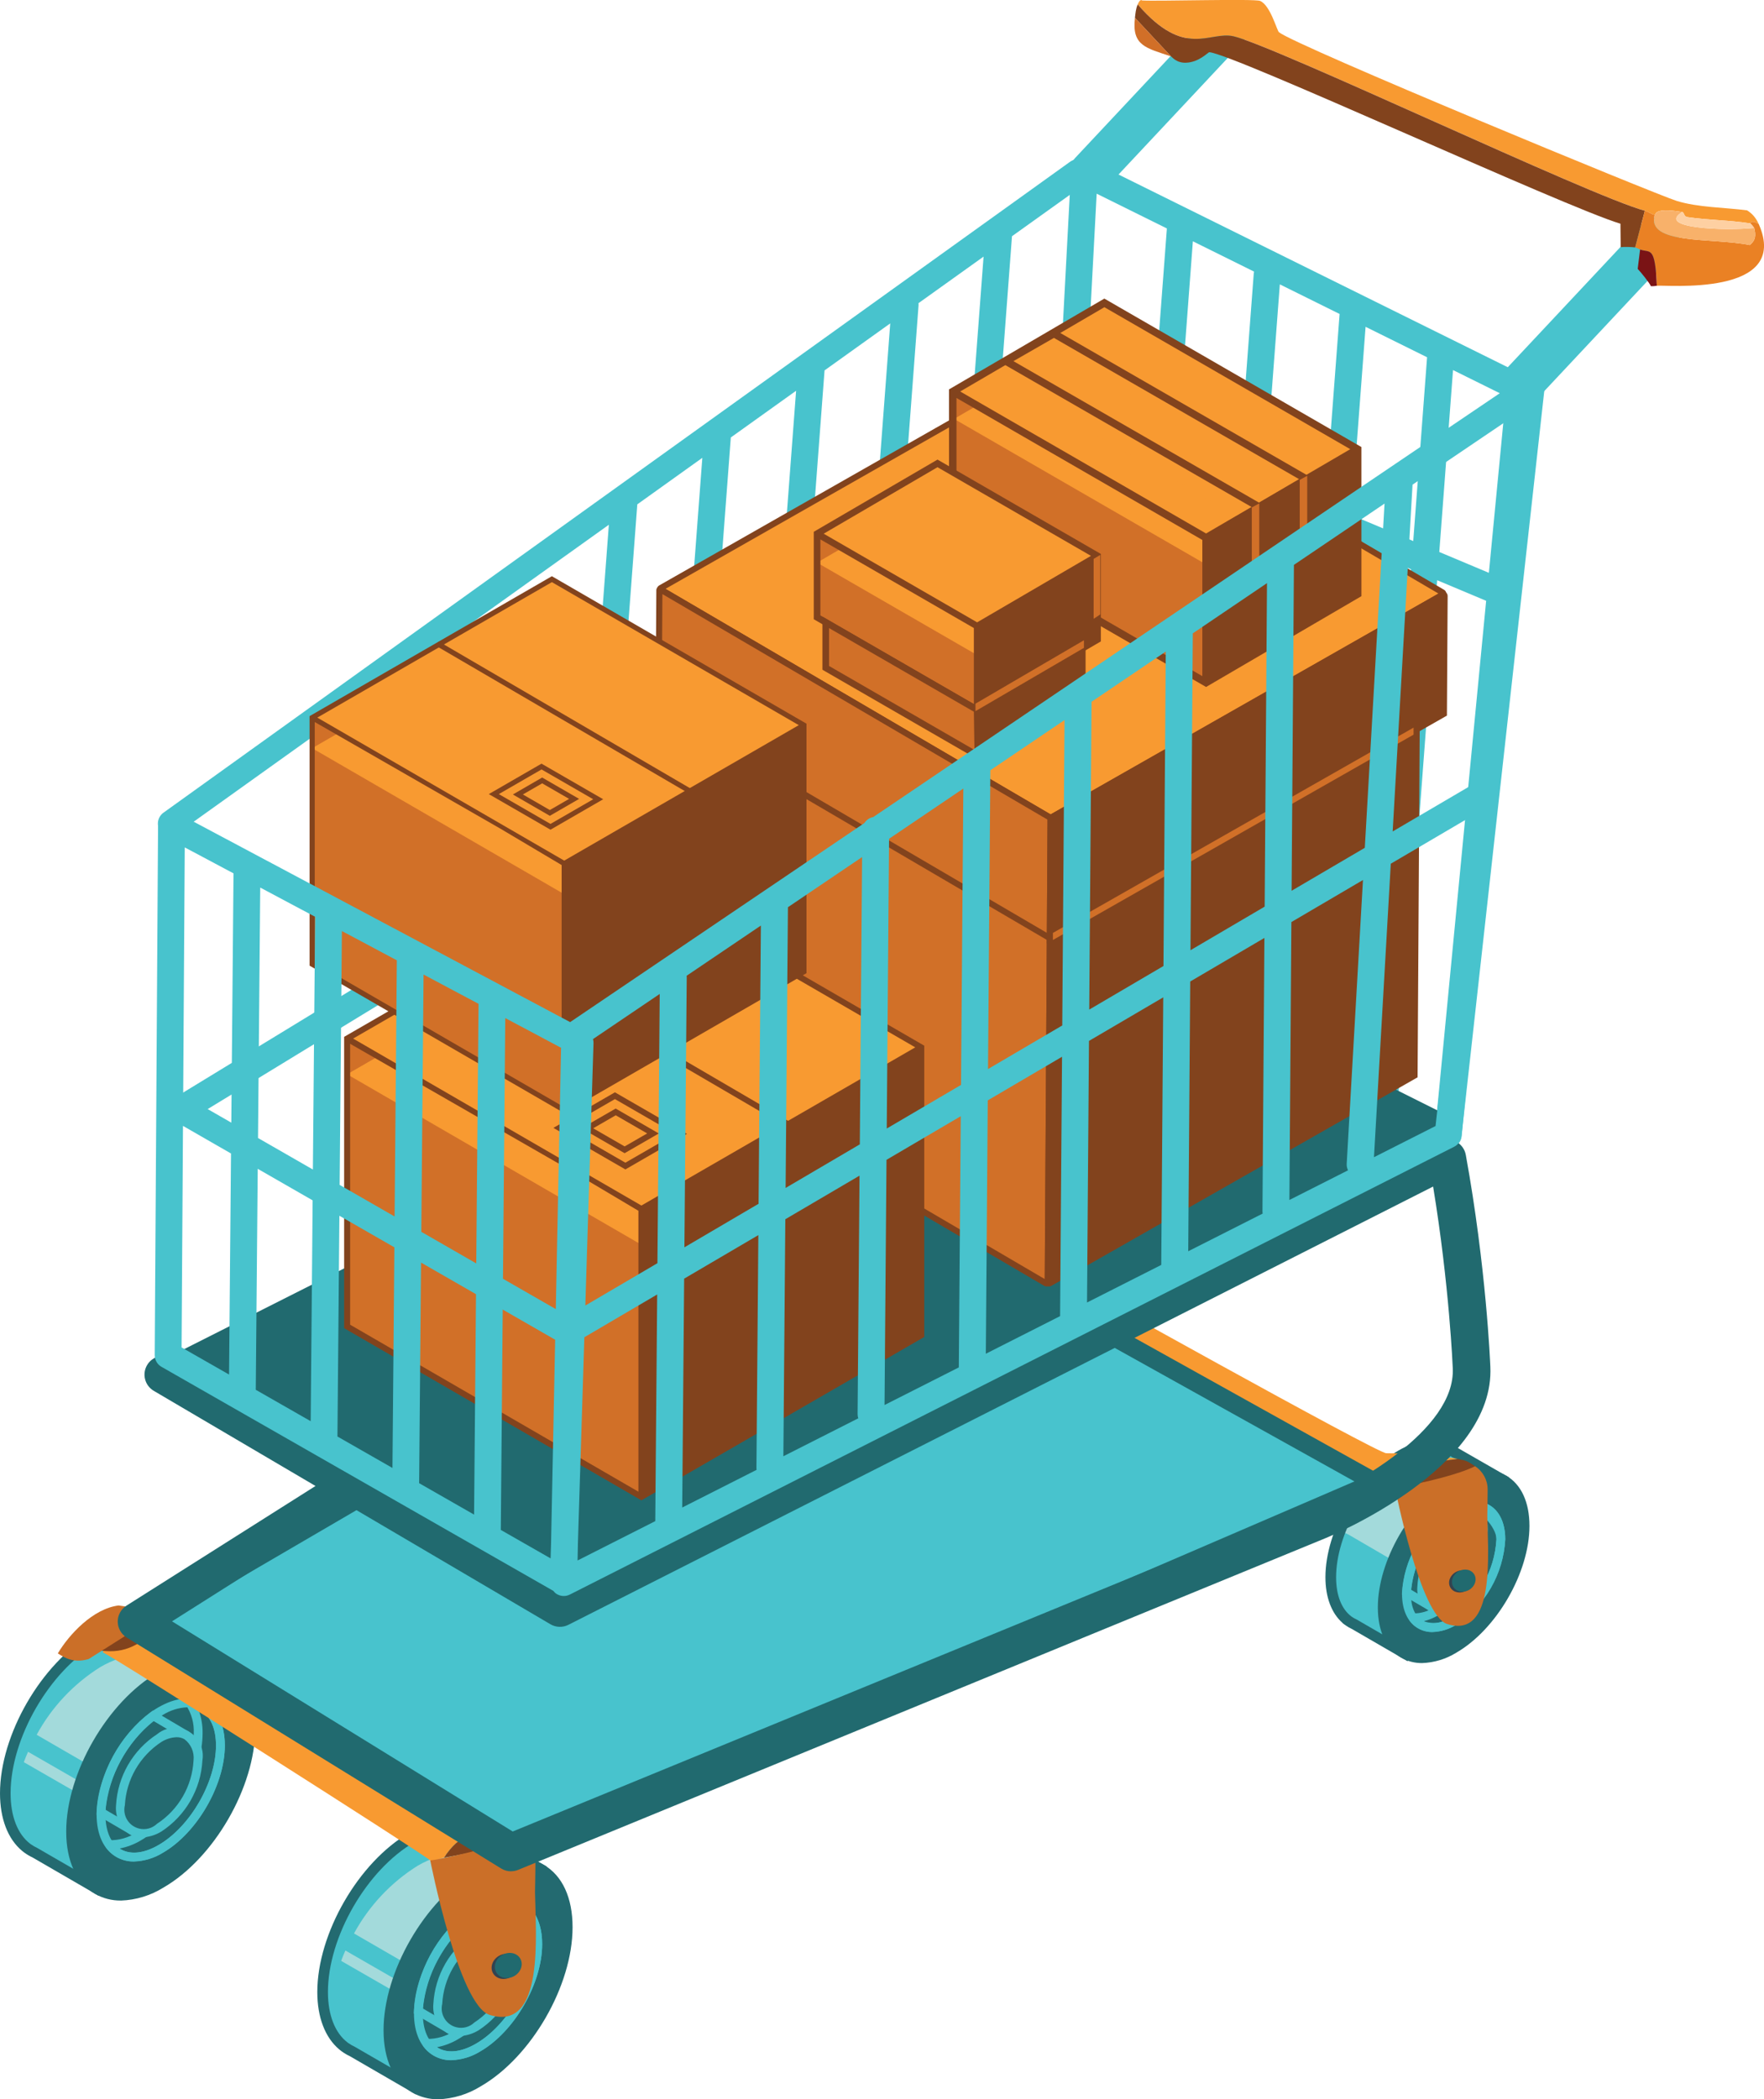 <svg xmlns="http://www.w3.org/2000/svg" id="Layer_1" data-name="Layer 1" viewBox="0 0 479.32 570.27"><defs><style>      .cls-1 {        fill: #334350;      }      .cls-1, .cls-2, .cls-3, .cls-4, .cls-5, .cls-6, .cls-7, .cls-8, .cls-9, .cls-10, .cls-11, .cls-12, .cls-13, .cls-14 {        stroke-width: 0px;      }      .cls-2 {        fill: #d16f28;      }      .cls-15 {        stroke: #216a6f;        stroke-linecap: round;        stroke-linejoin: round;        stroke-width: 5px;      }      .cls-15, .cls-14 {        fill: #48c3cd;      }      .cls-3 {        fill: #d17028;      }      .cls-4 {        fill: #a3dadb;      }      .cls-5 {        fill: #ea8124;      }      .cls-6 {        fill: #7a1315;      }      .cls-7 {        fill: #216a6f;      }      .cls-8 {        fill: #82431d;      }      .cls-9 {        fill: #236a70;      }      .cls-10 {        fill: #fed0a2;      }      .cls-11 {        fill: #f8b16a;      }      .cls-12 {        fill: #cb6f28;      }      .cls-13 {        fill: #f89a31;      }    </style></defs><g><g id="Group_559" data-name="Group 559"><g id="Group_552" data-name="Group 552"><path id="Path_1641" data-name="Path 1641" class="cls-14" d="M129.49,497.74h-.02c-4.42-2.81-10.65-2.58-17.57,1.41-13.39,7.73-24.24,26.52-24.24,41.98,0,7.01,2.24,12.1,5.92,14.88v.02l.22.13c.62.45,1.28.83,1.97,1.15l17.9,10.37,14.4-16.51,19.01-31.1v-12.2l-17.59-10.13Z"></path><path id="Path_1642" data-name="Path 1642" class="cls-4" d="M108.85,538.49l-15-8.63c-.43.93-.78,1.88-1.15,2.82l13.75,7.91,22.19,18.1-1.38,2.26-2.26,2.6.12.11-.82,1.35,5.37-6.15,1.38-2.26-22.2-18.1Z"></path><path id="Path_1643" data-name="Path 1643" class="cls-4" d="M136.11,548.31l12.57-20.56v-12.21l-17.6-10.12h-.02c-4.42-2.81-10.65-2.58-17.57,1.41-7.25,4.54-13.21,10.88-17.3,18.4l39.92,23.08Z"></path><path id="Path_1644" data-name="Path 1644" class="cls-9" d="M112.97,568.94l-17.92-10.38c-.73-.34-1.43-.75-2.08-1.22l-.24-.17-.04-.03-.48-.38c-3.87-3.23-5.99-8.75-5.99-15.62,0-15.89,11.2-35.28,24.95-43.23,7.01-4.05,13.6-4.61,18.67-1.61l.36.19,18.32,10.53v13.44l-19.21,31.45-16.34,17.03ZM94.59,554.96l.06.04c.55.39,1.13.72,1.73,1l16.99,9.83,13.63-15.61,18.65-30.56v-10.96l-15.92-9.15-.05.05-.98-.62c-4.17-2.66-9.88-2.15-16.07,1.43-12.97,7.49-23.52,25.76-23.52,40.73,0,6.25,1.91,11.13,5.36,13.73l.12.1Z"></path></g><g id="Group_558" data-name="Group 558"><g id="Group_553" data-name="Group 553"><path id="Path_1645" data-name="Path 1645" class="cls-9" d="M154.14,523.52c0,15.46-10.85,34.25-24.24,41.98-13.39,7.73-24.24,1.47-24.24-13.99s10.85-34.25,24.24-41.98c13.39-7.73,24.24-1.46,24.24,13.99Z"></path><path id="Path_1646" data-name="Path 1646" class="cls-9" d="M119.07,570.27c-2.46.03-4.89-.6-7.03-1.82-5.04-2.91-7.82-8.93-7.82-16.94,0-15.89,11.2-35.28,24.95-43.23,6.95-4,13.54-4.61,18.59-1.69,5.05,2.92,7.82,8.93,7.82,16.94,0,15.89-11.19,35.28-24.96,43.23-3.48,2.16-7.46,3.37-11.55,3.52ZM140.71,507.66c-3.58.15-7.06,1.22-10.1,3.12-12.96,7.49-23.52,25.76-23.52,40.73,0,6.94,2.27,12.07,6.38,14.44,4.11,2.38,9.69,1.76,15.69-1.7,12.97-7.49,23.52-25.76,23.52-40.73,0-6.94-2.27-12.07-6.38-14.44-1.71-.97-3.64-1.46-5.6-1.43h0Z"></path></g><g id="Group_554" data-name="Group 554"><path id="Path_1647" data-name="Path 1647" class="cls-14" d="M122.65,559.67c-1.69.02-3.35-.41-4.82-1.25-3.45-1.99-5.35-6.09-5.35-11.54,0-10.7,7.54-23.78,16.82-29.13,4.73-2.72,9.22-3.13,12.67-1.15,3.45,1.98,5.35,6.09,5.35,11.54,0,10.7-7.55,23.78-16.83,29.14-2.36,1.47-5.07,2.29-7.85,2.39ZM137.14,517.77c-2.36.1-4.64.81-6.64,2.06-8.61,4.97-15.62,17.11-15.62,27.05,0,4.55,1.47,7.92,4.15,9.46,2.68,1.55,6.32,1.13,10.27-1.15,8.61-4.97,15.62-17.11,15.62-27.05,0-4.56-1.47-7.92-4.15-9.46-1.11-.62-2.36-.93-3.63-.91Z"></path></g><g id="Group_555" data-name="Group 555"><path id="Path_1648" data-name="Path 1648" class="cls-14" d="M122.65,559.64c-3.04.07-5.91-1.37-7.68-3.85l-.1-1.99,1.15.08c2.55.03,5.06-.68,7.23-2.03,8.61-4.97,15.62-17.1,15.62-27.05.12-2.65-.59-5.28-2.04-7.5h0l1.06-1.91c5.82.4,9.43,5.28,9.43,12.74,0,10.71-7.55,23.79-16.83,29.14-2.36,1.46-5.06,2.27-7.84,2.36ZM118.73,556.12c2.66,1.77,6.44,1.47,10.57-.92,8.62-4.97,15.62-17.11,15.62-27.05,0-4.97-1.74-8.44-4.78-9.77.79,2.05,1.17,4.24,1.14,6.44,0,10.72-7.55,23.79-16.82,29.14-1.77,1.05-3.71,1.79-5.73,2.17h0Z"></path></g><g id="Group_556" data-name="Group 556"><path id="Path_1649" data-name="Path 1649" class="cls-14" d="M122.44,552.81l-9.98-5.84.02-.71c.76-10.75,6.12-20.64,14.69-27.16l.64-.46,9.59,5.66c.43.25.74.66.85,1.15.12.48.05.99-.21,1.41l-15.6,25.95ZM114.91,545.61l6.7,3.92,14.09-23.45-7.75-4.58c-7.38,5.99-12.07,14.66-13.04,24.11h0Z"></path></g><g id="Group_557" data-name="Group 557"><path id="Path_1650" data-name="Path 1650" class="cls-9" d="M140.02,532.22c-.4,7.41-4.31,14.19-10.53,18.25-5.82,3.36-10.53.64-10.53-6.08.4-7.41,4.32-14.19,10.53-18.25,5.82-3.36,10.53-.64,10.53,6.08Z"></path><path id="Path_1651" data-name="Path 1651" class="cls-14" d="M124.78,553.11c-1.17.01-2.32-.29-3.34-.86-2.57-1.75-3.98-4.77-3.69-7.86.43-7.84,4.56-15,11.13-19.29,3.23-2.68,8.02-2.24,10.7.99,1.42,1.71,2.02,3.95,1.64,6.13-.43,7.84-4.57,15-11.14,19.29-1.6.99-3.43,1.54-5.31,1.6ZM134.19,525.9c-1.45.06-2.87.51-4.1,1.28-5.86,3.83-9.55,10.22-9.93,17.2-.68,2.82,1.06,5.66,3.89,6.34,1.73.42,3.55-.07,4.84-1.3,5.86-3.83,9.55-10.22,9.93-17.2.26-2.23-.68-4.43-2.48-5.78-.65-.37-1.39-.56-2.14-.54h0Z"></path></g></g></g><g id="Group_578" data-name="Group 578"><g id="Group_571" data-name="Group 571"><path id="Path_1671" data-name="Path 1671" class="cls-14" d="M394.66,394.15h-.01c-3.49-2.22-8.42-2.04-13.89,1.12-10.58,6.11-19.16,20.97-19.16,33.19,0,5.54,1.77,9.57,4.69,11.76v.02l.17.1c.49.35,1.01.65,1.55.9l14.15,8.2,11.39-13.05,15.03-24.59v-9.65l-13.92-8Z"></path><path id="Path_1672" data-name="Path 1672" class="cls-4" d="M366.99,417.21h.01s29.66,17.28,29.66,17.28l10.19-16.68v-9.65l-13.91-8h-.01c-3.49-2.22-8.42-2.04-13.89,1.12-5.88,3.7-10.68,8.89-13.92,15.04.65.22,1.28.52,1.87.89Z"></path><path id="Path_1673" data-name="Path 1673" class="cls-9" d="M382.47,451.28l-15.18-8.79c-.59-.27-1.15-.6-1.68-.98l-.19-.14h-.02s-.59-.44-.59-.44v-.05c-3.01-2.63-4.66-7.01-4.66-12.42,0-12.66,8.92-28.11,19.88-34.44,5.24-3.02,10.4-3.6,14.36-1.65h0s.37.2.37.2c.04.02.08.04.12.07l.48.27,14.64,8.4v10.89l-15.23,24.93-12.31,14.14ZM367.39,439.25c.39.26.79.49,1.22.68l13.25,7.67,10.61-12.15,14.67-24.04v-8.4l-12.23-7.04-.06.05-.98-.63c-3.19-2.05-7.59-1.64-12.38,1.15-10.17,5.87-18.44,20.2-18.44,31.94,0,4.84,1.47,8.61,4.12,10.61l.23.16Z"></path></g><g id="Group_577" data-name="Group 577"><g id="Group_572" data-name="Group 572"><path id="Path_1674" data-name="Path 1674" class="cls-9" d="M414.15,414.53c0,12.22-8.58,27.08-19.16,33.19s-19.16,1.15-19.16-11.06,8.58-27.08,19.16-33.19c10.58-6.11,19.16-1.16,19.16,11.06Z"></path><path id="Path_1675" data-name="Path 1675" class="cls-9" d="M386.43,451.78c-2,.02-3.97-.48-5.71-1.47-4.08-2.36-6.33-7.21-6.33-13.66,0-12.66,8.92-28.11,19.88-34.44,5.59-3.22,10.91-3.7,14.99-1.35,4.09,2.36,6.33,7.21,6.33,13.66,0,12.66-8.92,28.11-19.88,34.44-2.8,1.73-6,2.7-9.29,2.82ZM403.54,402.29c-2.78.11-5.48.95-7.83,2.43-10.17,5.87-18.44,20.2-18.44,31.94,0,5.37,1.74,9.34,4.89,11.16,3.16,1.82,7.45,1.34,12.1-1.34,10.17-5.87,18.45-20.2,18.45-31.94,0-5.37-1.74-9.34-4.89-11.15-1.3-.74-2.78-1.12-4.27-1.09Z"></path></g><g id="Group_573" data-name="Group 573"><path id="Path_1676" data-name="Path 1676" class="cls-14" d="M389.26,443.36c-1.38.02-2.74-.34-3.94-1.02-2.81-1.62-4.36-4.94-4.36-9.34.52-9.45,5.5-18.08,13.42-23.25,3.82-2.19,7.45-2.51,10.27-.9s4.36,4.94,4.36,9.34c-.52,9.45-5.5,18.08-13.42,23.25-1.91,1.18-4.09,1.84-6.33,1.92ZM400.72,410.23c-1.82.08-3.58.63-5.12,1.6-7.21,4.71-11.75,12.57-12.23,21.17,0,3.51,1.12,6.09,3.16,7.26,2.03,1.17,4.83.86,7.86-.9,7.21-4.71,11.75-12.57,12.23-21.17,0-3.51-4.95-7.97-5.91-7.96h.02Z"></path></g><g id="Group_574" data-name="Group 574"><path id="Path_1677" data-name="Path 1677" class="cls-14" d="M389.24,443.34c-2.48.05-4.83-1.12-6.26-3.15l-.51-2.02,1.56.11c1.97.03,3.91-.52,5.57-1.57,7.21-4.71,11.75-12.57,12.23-21.17.1-2.04-.45-4.07-1.57-5.78l-1.04-1.43,2.1-.48c4.75.32,7.7,4.28,7.7,10.31-.52,9.45-5.5,18.08-13.42,23.25-1.91,1.18-4.1,1.84-6.34,1.91ZM386.86,440.41c2.53.91,5.34.51,7.52-1.07,7.21-4.71,11.75-12.57,12.23-21.17,0-3.49-1.11-6.01-3.06-7.19.48,1.47.71,3.01.69,4.56-.52,9.45-5.5,18.08-13.43,23.25-1.23.73-2.56,1.27-3.94,1.62h0Z"></path></g><g id="Group_575" data-name="Group 575"><path id="Path_1678" data-name="Path 1678" class="cls-14" d="M389.18,438.03l-8.24-4.82.02-.71c.61-8.57,4.88-16.47,11.72-21.67l.64-.45,7.72,4.56c.4.23.68.61.79,1.06.12.44.05.92-.19,1.31l-12.46,20.73ZM383.4,431.85l4.95,2.9,10.89-18.11-5.76-3.4c-5.66,4.65-9.27,11.33-10.07,18.61h0Z"></path></g><g id="Group_576" data-name="Group 576"><path id="Path_1679" data-name="Path 1679" class="cls-9" d="M403,421.41c-.32,5.86-3.41,11.22-8.33,14.42-4.6,2.66-8.33.5-8.33-4.81.32-5.86,3.41-11.22,8.33-14.42,4.6-2.65,8.33-.5,8.33,4.81Z"></path><path id="Path_1680" data-name="Path 1680" class="cls-14" d="M390.94,438.18c-.97.01-1.92-.24-2.77-.72-2.11-1.43-3.28-3.89-3.04-6.43.29-6.3,3.62-12.07,8.93-15.47,2.67-2.18,6.61-1.79,8.8.89,1.13,1.39,1.62,3.19,1.33,4.96-.3,6.3-3.62,12.07-8.93,15.47-1.3.8-2.79,1.25-4.31,1.3ZM398.38,416.66c-1.11.05-2.18.39-3.11.98-4.56,2.97-7.43,7.94-7.72,13.37-.53,2.1.74,4.22,2.83,4.75,1.32.33,2.71-.04,3.69-.99,4.56-2.97,7.43-7.94,7.73-13.37.2-1.68-.5-3.33-1.84-4.35-.48-.27-1.02-.4-1.57-.39h0Z"></path></g></g></g></g><g><path class="cls-13" d="M396.22,396.33c-6.19.61-10.13,1.59-13.85,7.26-1.17.22-2.07.83-3.3.66-.81-.99-96.94-51.6-96.94-51.6l5.35-6.31s86.72,48.44,89.19,48.43c6.08-.02,16.33.92,19.55,1.56Z"></path><path class="cls-8" d="M400.83,398.31c-5.68,3.12-12.31,4.12-18.47,5.28,3.72-5.66,7.66-6.65,13.85-7.26,2.48.5,2.56.63,4.62,1.98Z"></path><g><path class="cls-12" d="M400.83,398.31c2.12,1.4,3.4,3.77,3.4,6.31,0,3.16-.1,6.89-.1,7.21.16,10.19,2.32,33.49-10.88,29.35-7.36-2.31-14.18-36.94-14.18-36.94,1.29-.1,16.14-3.08,21.77-5.94h0Z"></path><ellipse class="cls-1" cx="396.96" cy="429.59" rx="3.31" ry="2.9" transform="translate(-161.61 256.04) rotate(-30)"></ellipse><ellipse class="cls-7" cx="397.74" cy="429.38" rx="3.31" ry="2.9" transform="translate(-161.4 256.4) rotate(-30)"></ellipse></g></g><g id="Group_559-2" data-name="Group 559"><g id="Group_552-2" data-name="Group 552"><path id="Path_1641-2" data-name="Path 1641" class="cls-14" d="M43.26,443.76h-.02c-4.42-2.81-10.65-2.58-17.57,1.41-13.39,7.73-24.24,26.52-24.24,41.98,0,7.01,2.24,12.1,5.92,14.88v.02l.22.13c.62.45,1.28.83,1.97,1.15l17.9,10.37,14.4-16.51,19.01-31.1v-12.2l-17.59-10.13Z"></path><path id="Path_1642-2" data-name="Path 1642" class="cls-4" d="M22.62,484.51l-15-8.63c-.43.93-.78,1.88-1.15,2.82l13.75,7.91,22.19,18.1-1.38,2.26-2.26,2.6.12.11-.82,1.35,5.37-6.15,1.38-2.26-22.2-18.1Z"></path><path id="Path_1643-2" data-name="Path 1643" class="cls-4" d="M49.88,494.34l12.57-20.56v-12.21l-17.6-10.12h-.02c-4.42-2.81-10.65-2.58-17.57,1.41-7.25,4.54-13.21,10.88-17.3,18.4l39.92,23.08Z"></path><path id="Path_1644-2" data-name="Path 1644" class="cls-9" d="M26.75,514.96l-17.92-10.38c-.73-.34-1.43-.75-2.08-1.22l-.24-.17-.04-.03-.48-.38c-3.87-3.23-5.99-8.75-5.99-15.62,0-15.89,11.2-35.28,24.95-43.23,7.01-4.05,13.6-4.61,18.67-1.61l.36.19,18.32,10.53v13.44l-19.21,31.45-16.34,17.03ZM8.36,500.98l.06.04c.55.39,1.13.72,1.73,1l16.99,9.83,13.63-15.61,18.65-30.56v-10.96l-15.92-9.15-.05.05-.98-.62c-4.17-2.66-9.88-2.15-16.07,1.43-12.97,7.49-23.52,25.76-23.52,40.73,0,6.25,1.91,11.13,5.36,13.73l.12.1Z"></path></g><g id="Group_558-2" data-name="Group 558"><g id="Group_553-2" data-name="Group 553"><path id="Path_1645-2" data-name="Path 1645" class="cls-9" d="M67.91,469.55c0,15.46-10.85,34.25-24.24,41.98-13.39,7.73-24.24,1.47-24.24-13.99s10.85-34.25,24.24-41.98c13.39-7.73,24.24-1.46,24.24,13.99Z"></path><path id="Path_1646-2" data-name="Path 1646" class="cls-9" d="M32.84,516.29c-2.46.03-4.89-.6-7.03-1.82-5.04-2.91-7.82-8.93-7.82-16.94,0-15.89,11.2-35.28,24.95-43.23,6.95-4,13.54-4.61,18.59-1.69,5.05,2.92,7.82,8.93,7.82,16.94,0,15.89-11.19,35.28-24.96,43.23-3.48,2.16-7.46,3.37-11.55,3.52ZM54.49,453.68c-3.58.15-7.06,1.22-10.1,3.12-12.96,7.49-23.52,25.76-23.52,40.73,0,6.94,2.27,12.07,6.38,14.44s9.69,1.76,15.69-1.7c12.97-7.49,23.52-25.76,23.52-40.73,0-6.94-2.27-12.07-6.38-14.44-1.71-.97-3.64-1.46-5.6-1.43h0Z"></path></g><g id="Group_554-2" data-name="Group 554"><path id="Path_1647-2" data-name="Path 1647" class="cls-14" d="M36.42,505.7c-1.69.02-3.35-.41-4.82-1.25-3.45-1.99-5.35-6.09-5.35-11.54,0-10.7,7.54-23.78,16.82-29.13,4.73-2.72,9.22-3.13,12.67-1.15,3.45,1.98,5.35,6.09,5.35,11.54,0,10.7-7.55,23.78-16.83,29.14-2.36,1.47-5.07,2.29-7.85,2.39ZM50.91,463.79c-2.36.1-4.64.81-6.64,2.06-8.61,4.97-15.62,17.11-15.62,27.05,0,4.55,1.47,7.92,4.15,9.46,2.68,1.55,6.32,1.13,10.27-1.15,8.61-4.97,15.62-17.11,15.62-27.05,0-4.56-1.47-7.92-4.15-9.46-1.11-.62-2.36-.93-3.63-.91Z"></path></g><g id="Group_555-2" data-name="Group 555"><path id="Path_1648-2" data-name="Path 1648" class="cls-14" d="M36.43,505.66c-3.04.07-5.91-1.37-7.68-3.85l-.1-1.99,1.15.08c2.55.03,5.06-.68,7.23-2.03,8.61-4.97,15.62-17.1,15.62-27.05.12-2.65-.59-5.28-2.04-7.5h0l1.06-1.91c5.82.4,9.43,5.28,9.43,12.74,0,10.71-7.55,23.79-16.83,29.14-2.36,1.46-5.06,2.27-7.84,2.36ZM32.5,502.14c2.66,1.77,6.44,1.47,10.57-.92,8.62-4.97,15.62-17.11,15.62-27.05,0-4.97-1.74-8.44-4.78-9.77.79,2.05,1.17,4.24,1.14,6.44,0,10.72-7.55,23.79-16.82,29.14-1.77,1.05-3.71,1.79-5.73,2.17h0Z"></path></g><g id="Group_556-2" data-name="Group 556"><path id="Path_1649-2" data-name="Path 1649" class="cls-14" d="M36.21,498.83l-9.98-5.84.02-.71c.76-10.75,6.12-20.64,14.69-27.16l.64-.46,9.59,5.66c.43.25.74.66.85,1.15.12.48.05.99-.21,1.41l-15.6,25.95ZM28.68,491.63l6.7,3.92,14.09-23.45-7.75-4.58c-7.38,5.99-12.07,14.66-13.04,24.11h0Z"></path></g><g id="Group_557-2" data-name="Group 557"><path id="Path_1650-2" data-name="Path 1650" class="cls-9" d="M53.8,478.24c-.4,7.41-4.31,14.19-10.53,18.25-5.82,3.36-10.53.64-10.53-6.08.4-7.41,4.32-14.19,10.53-18.25,5.82-3.36,10.53-.64,10.53,6.08Z"></path><path id="Path_1651-2" data-name="Path 1651" class="cls-14" d="M38.56,499.13c-1.17.01-2.32-.29-3.34-.86-2.57-1.75-3.98-4.77-3.69-7.86.43-7.84,4.56-15,11.13-19.29,3.23-2.68,8.02-2.24,10.7.99,1.42,1.71,2.02,3.95,1.64,6.13-.43,7.84-4.57,15-11.14,19.29-1.6.99-3.43,1.54-5.31,1.6ZM47.96,471.92c-1.45.06-2.87.51-4.1,1.28-5.86,3.83-9.55,10.22-9.93,17.2-.68,2.82,1.06,5.66,3.89,6.34,1.73.42,3.55-.07,4.84-1.3,5.86-3.83,9.55-10.22,9.93-17.2.26-2.23-.68-4.43-2.48-5.78-.65-.37-1.39-.56-2.14-.54h0Z"></path></g></g></g><g><path class="cls-13" d="M136.38,496.4c-7.03.69-11.5,1.81-15.73,8.24-1.33.25-2.35.94-3.74.75-.92-1.13-87.07-55.98-88.99-56.52l4.72-9.27s98.6,55.77,103.75,56.81Z"></path><path class="cls-8" d="M141.62,498.65c-6.45,3.54-13.97,4.67-20.97,5.99,4.23-6.43,8.69-7.55,15.73-8.24,2.81.56,2.91.72,5.24,2.25Z"></path><g><path class="cls-12" d="M141.62,498.65c2.41,1.59,3.86,4.28,3.86,7.17,0,3.59-.12,7.82-.11,8.19.18,11.57,2.64,38.03-12.36,33.33-8.36-2.62-16.1-41.94-16.1-41.94,1.47-.11,18.33-3.5,24.71-6.74h0Z"></path><ellipse class="cls-1" cx="137.23" cy="534.17" rx="3.76" ry="3.3" transform="translate(-248.7 140.18) rotate(-30)"></ellipse><ellipse class="cls-7" cx="138.11" cy="533.93" rx="3.76" ry="3.3" transform="translate(-248.46 140.59) rotate(-30)"></ellipse></g><path class="cls-8" d="M44.77,437.3c-7.04,2.15-13.1,6.75-18.93,10.84,7.56,1.46,11.47-.96,16.88-5.51,1.56-2.41,1.52-2.59,2.05-5.32Z"></path><path class="cls-12" d="M44.36,437.86l-20.26,12.82c-3.99,1.18-6.43-.26-8.39-1.53,3.08-5.16,9.56-12.14,16.5-13.02l12.16,1.74Z"></path></g><polygon class="cls-15" points="40.77 440.07 236.1 326.11 373.69 402.72 142.1 502.45 40.77 440.07"></polygon><path class="cls-14" d="M414.67,102.22l-118.4-58.6c-1.1-.55-2.4-.5-3.46.12-1.06.62-1.74,1.73-1.8,2.96l-3.42,64.42c-.09.4-.11.8-.06,1.2l-7.28,137.17c-.07,1.42.67,2.74,1.92,3.41l109.64,58.58c.54.29,1.13.43,1.72.43s1.19-.14,1.72-.43c1.08-.58,1.79-1.65,1.91-2.87l19.53-202.76c.15-1.51-.66-2.95-2.01-3.62ZM404.56,155.61l-13.47-5.66,3.73-49.42,14.36,7.11-4.62,47.97ZM340.67,74.36l-3.98,52.74-16.67-7,4.11-54.55,16.64,8.24c-.04.19-.09.38-.1.58ZM347.76,77.25l16.24,8.04-3.9,51.65-16.33-6.86,3.99-52.83ZM336.11,134.77l-10.06,133.29-16.53-8.83,9.91-131.47,16.67,7ZM343.2,137.75l16.33,6.86-10.25,135.86-16.19-8.65,10.11-134.07ZM356.37,283.38l10.24-135.79,16.8,7.06-10.44,138.49-16.76-8.96c.08-.26.14-.52.16-.8ZM367.2,139.92l3.86-51.14,16.71,8.27-3.76,49.93-16.8-7.06ZM298,52.62l19.07,9.44-4.15,55.06-17.95-7.54,3.02-56.96ZM294.56,117.32l17.78,7.47-9.85,130.69-14.84-7.93,6.92-130.23ZM390.42,302.45l-10.41-5.56,10.5-139.27,13.31,5.59-13.41,139.24Z"></path><path class="cls-7" d="M138.86,508.35c-.93,0-1.86-.26-2.68-.76l-101.76-62.75c-1.5-.92-2.42-2.56-2.43-4.32s.89-3.4,2.38-4.35l51.36-32.5-43.95-25.85c-2.43-1.43-3.24-4.56-1.81-6.99,1.43-2.43,4.56-3.24,6.99-1.81l48.48,28.52,126.34-79.93c.25-.16.52-.3.79-.41.08-.04,8.9-3.7,18.2-10.01,8.16-5.54,18.41-14.32,20.89-24.65,1.76-7.33-.56-14.6-7.09-22.23-1.84-2.14-1.59-5.37.56-7.2,2.14-1.84,5.37-1.59,7.2.55,8.7,10.15,11.82,20.67,9.26,31.28-5.84,24.27-40.23,39.62-44.71,41.52l-121.54,76.89,46.99,27.64,238.63-120.91c1.44-.73,3.14-.74,4.58-.02,1.44.72,2.46,2.07,2.75,3.66,5.56,30.53,6.62,56.42,6.67,57.5,1.31,27.56-43.05,45.92-44.94,46.69l-219.22,90.04c-.62.26-1.28.38-1.94.38ZM46.74,440.44l92.58,57.09,216.83-89.06c11.02-4.5,39.4-19.86,38.6-36.79-.01-.28-.92-22.49-5.34-49.35l-234.95,119.05c-1.55.79-3.4.73-4.9-.15l-53.93-31.72-48.89,30.93Z"></path><polygon class="cls-7" points="284.12 248.42 395.81 304.26 152.41 428.6 45.98 368.54 284.12 248.42"></polygon><path class="cls-14" d="M295.86,44.79c-1.17-1.64-3.45-2.02-5.09-.85L44.43,220.76c-1.64,1.17-2.02,3.45-.85,5.09.71,1,1.83,1.53,2.97,1.53.73,0,0,.19.64-.27l118.25-84.56-6.62,87.73-111.97,68.3c-1.72,1.05-2.26,3.29-1.21,5.01.69,1.13,1.89,1.75,3.12,1.75.65,0,1.3-.17,1.9-.53l107.5-65.57-7.11,94.18c-.15,2.01,1.35,3.76,3.36,3.91.09,0,.19,0,.28,0,1.89,0,3.49-1.46,3.63-3.37l7.5-99.41,17.53-10.69-6.91,91.66c-.15,2.01,1.35,3.76,3.36,3.91.09,0,.19,0,.28,0,1.89,0,3.49-1.46,3.63-3.37l7.31-96.89,17.59-10.73-6.79,90.01c-.15,2.01,1.35,3.76,3.36,3.91.09,0,.19,0,.28,0,1.89,0,3.49-1.46,3.63-3.37l7.18-95.24,17.71-10.8-6.78,89.98c-.15,2.01,1.35,3.76,3.36,3.91.09,0,.19,0,.28,0,1.89,0,3.49-1.46,3.63-3.37l7.18-95.2,17.48-10.66-6.45,85.53c-.15,2.01,1.35,3.76,3.36,3.91.09,0,.19,0,.28,0,1.89,0,3.49-1.46,3.63-3.37l6.84-90.76,24.76-15.1c1.72-1.05,2.26-3.29,1.21-5.01-1.05-1.72-3.3-2.26-5.01-1.21l-20.29,12.37,7.52-99.8,20.01-14.31c1.64-1.17,2.02-3.45.85-5.09ZM166.49,225.59l6.68-88.58,17.67-12.64-6.83,90.53-17.53,10.69ZM191.69,210.22l6.89-91.38,17.74-12.69-7.04,93.34-17.59,10.73ZM216.95,194.81l7.1-94.19,17.85-12.77-7.25,96.16-17.71,10.8ZM259.81,168.67l-17.48,10.66,7.26-96.36c.02-.21,0-.41-.02-.61l17.69-12.65-7.46,98.95Z"></path><g id="illustration"><g id="Group_1909" data-name="Group 1909"><g id="Group_1885" data-name="Group 1885"><g id="Group_1883" data-name="Group 1883"><path id="Path_4133" data-name="Path 4133" class="cls-3" d="M186.45,176.33l-.7,114.63,98.42,57.63c.17.1.38.04.48-.13.03-.05.05-.11.05-.17l.7-114.02-98.95-57.94Z"></path><path id="Path_4134" data-name="Path 4134" class="cls-8" d="M284.34,349.47c-.21,0-.41-.06-.58-.16l-98.84-57.87.71-116.55,100.6,58.9-.7,114.5c0,.65-.53,1.18-1.18,1.17h0s0,0,0,0ZM186.58,290.49l97.3,56.97.69-112.72-97.3-56.97-.69,112.72Z"></path></g><g id="Group_1884" data-name="Group 1884"><path id="Path_4135" data-name="Path 4135" class="cls-8" d="M385.05,177.54l-.7,114.63-99.12,56.42c-.17.1-.38.04-.48-.13-.03-.05-.05-.11-.05-.18l.7-114.02,99.65-56.72Z"></path><path id="Path_4136" data-name="Path 4136" class="cls-8" d="M285.05,349.47c-.65,0-1.17-.53-1.17-1.18h0s.7-114.51.7-114.51l.42-.24,100.9-57.43-.71,116.55-99.53,56.66c-.18.1-.38.16-.59.15ZM286.22,234.75l-.69,112.73,97.99-55.78.69-112.72-97.99,55.78Z"></path></g></g><g id="Group_1889" data-name="Group 1889"><g id="Group_1886" data-name="Group 1886"><path id="Path_4137" data-name="Path 4137" class="cls-13" d="M391.97,161.57l-106.5,60.62-105.97-62.05c-.1-.06-.14-.19-.08-.3.02-.03.05-.06.08-.08l106.72-60.75,105.75,61.92c.17.1.23.32.13.5-.03.06-.08.1-.14.14Z"></path><path id="Path_4138" data-name="Path 4138" class="cls-13" d="M392.44,170.77l-106.5,60.62-105.97-62.05c-.1-.06-.14-.19-.08-.3.02-.03.05-.06.08-.08l106.73-60.75,105.75,61.92c.17.1.24.32.13.5-.03.06-.08.11-.14.14Z"></path><path id="Path_4139" data-name="Path 4139" class="cls-8" d="M285.46,223.15l-.41-.24-105.97-62.05c-.5-.29-.66-.93-.37-1.43.09-.16.23-.29.38-.38l107.14-60.99.41.24,105.75,61.92c.57.33.76,1.07.42,1.63-.11.18-.26.33-.44.43h0l-106.92,60.86ZM180.83,159.96l104.65,61.27,105.39-59.99-104.65-61.27-105.39,59.99Z"></path></g><g id="Group_1887" data-name="Group 1887"><path id="Path_4140" data-name="Path 4140" class="cls-3" d="M179.17,160.33l-.2,32.29,106.3,62.24.2-32.66-105.97-62.05c-.1-.06-.24-.02-.3.08-.02.03-.03.07-.03.11Z"></path><path id="Path_4141" data-name="Path 4141" class="cls-8" d="M286.09,256.29l-107.95-63.21.2-32.76c0-.58.47-1.04,1.05-1.04.18,0,.36.05.52.14l106.38,62.29-.21,34.58ZM179.8,192.14l104.65,61.27.19-30.75-104.65-61.27-.19,30.75Z"></path></g><g id="Group_1888" data-name="Group 1888"><path id="Path_4142" data-name="Path 4142" class="cls-8" d="M392.52,161.89l-.2,32.03-107.05,60.94.2-32.66,106.5-60.62c.17-.1.4-.04.5.13.03.06.05.12.05.19Z"></path><path id="Path_4143" data-name="Path 4143" class="cls-8" d="M284.44,256.28l.21-34.57.42-.24,106.5-60.63c.57-.33,1.3-.13,1.63.45.1.18.16.39.16.6l-.2,32.51-.42.24-108.3,61.65ZM286.3,222.67l-.19,30.75,105.39-59.99.19-30.75-105.39,59.99Z"></path></g></g><g id="Group_1908" data-name="Group 1908"><path id="Path_4181" data-name="Path 4181" class="cls-3" d="M286.1,255.34v-1.91s98-55.77,98-55.77v1.91s-98,55.78-98,55.78Z"></path></g></g><g id="Group_1936" data-name="Group 1936"><g id="Group_1932" data-name="Group 1932"><path id="Path_4194" data-name="Path 4194" class="cls-13" d="M174.28,328.43l-79.96-46.3,76.05-43.91,79.96,46.3-76.05,43.91Z"></path><path id="Path_4195" data-name="Path 4195" class="cls-3" d="M94.33,282.13v78.2l79.96,46.3v-78.2l-79.96-46.3Z"></path><path id="Path_4196" data-name="Path 4196" class="cls-13" d="M174.28,338.13l-79.96-46.3,76.05-43.91,79.96,46.3-76.05,43.91Z"></path><path id="Path_4197" data-name="Path 4197" class="cls-8" d="M170.78,237.52l-.41-.23-76.86,44.37v79.14l80.77,46.77,76.45-44.14.41-.23v-79.14l-80.37-46.54ZM173.47,405.22l-78.33-45.36v-76.31l59.04,33.9,19.29,11.46v76.32ZM95.95,282.13l74.42-42.97,78.33,45.36-74.42,42.97-78.33-45.36Z"></path><g id="Group_1931" data-name="Group 1931"><path id="Path_4198" data-name="Path 4198" class="cls-8" d="M212.93,305.65l-79.63-46.49,1.22-1.17,80.02,46.73-1.61.93Z"></path></g></g><g id="Group_1934" data-name="Group 1934"><g id="Group_1933" data-name="Group 1933"><path id="Path_4199" data-name="Path 4199" class="cls-13" d="M167.09,299.67l-15.14,8.74,17.98,10.38,15.14-8.74-17.98-10.38ZM169.72,314.38l-10.13-5.85,7.71-4.45,10.13,5.85-7.7,4.45Z"></path><path id="Path_4200" data-name="Path 4200" class="cls-8" d="M169.72,313.27l-11.72-6.77,9.29-5.36,11.72,6.77-9.29,5.36ZM161.18,306.5l8.55,4.93,6.12-3.53-8.54-4.93-6.12,3.53Z"></path></g><path id="Path_4201" data-name="Path 4201" class="cls-8" d="M169.93,317.68l-19.56-11.29,16.72-9.66,19.56,11.29-16.72,9.66ZM153.54,306.39l16.39,9.46,13.55-7.82-16.39-9.46-13.55,7.82Z"></path></g></g><g id="Group_1882" data-name="Group 1882"><path id="Path_4126" data-name="Path 4126" class="cls-3" d="M258.89,106.36v39.34l68.84,39.74v-39.34l-68.84-39.74Z"></path><path id="Path_4127" data-name="Path 4127" class="cls-13" d="M368.92,122.02l-41.2,24.08-68.84-39.74,41.2-24.08,68.84,39.74Z"></path><path id="Path_4128" data-name="Path 4128" class="cls-13" d="M369.29,129.46l-41.2,24.08-68.84-39.74,41.2-24.08,68.84,39.74Z"></path><path id="Path_4129" data-name="Path 4129" class="cls-8" d="M300.08,81.11l-42.21,24.67v40.51l69.85,40.33,42.21-24.67v-40.51l-69.86-40.33ZM326.71,183.68l-66.81-38.57v-37l20.54,11.86,46.26,26.71v37ZM282.11,118.59l-21.2-12.24,39.18-22.9,66.81,38.57-39.18,22.9-45.61-26.34Z"></path><g id="Group_1880" data-name="Group 1880"><path id="Path_4130" data-name="Path 4130" class="cls-13" d="M335.93,140.04l-62.59-36,13.03-7.48,62.45,35.92-12.9,7.56Z"></path><path id="Path_4131" data-name="Path 4131" class="cls-8" d="M342.17,138.93l-70.86-40.82,15.07-8.65,70.86,40.82-15.07,8.65ZM275.38,98.11l66.79,38.47,11-6.31-66.79-38.48-11,6.31Z"></path></g><g id="Group_1881" data-name="Group 1881"><path id="Path_4132" data-name="Path 4132" class="cls-3" d="M340.14,157.39v-19.54l2.03-1.1v17.01l11-6.44v-16.96l2.03-1.1v19.19l-15.07,8.94Z"></path></g></g><g id="Group_1930" data-name="Group 1930"><g id="Group_1929" data-name="Group 1929"><g id="Group_1926" data-name="Group 1926"><g id="Group_1918" data-name="Group 1918"><g id="Group_1910" data-name="Group 1910"><path id="Path_4182" data-name="Path 4182" class="cls-3" d="M222.02,144.98v22.72l43.5,25.11v-22.72l-43.5-25.11Z"></path></g><g id="Group_1911" data-name="Group 1911"><path id="Path_4183" data-name="Path 4183" class="cls-13" d="M298.23,151l-32.72,19.1-43.5-25.11,32.72-19.1,43.5,25.11Z"></path></g><g id="Group_1912" data-name="Group 1912"><path id="Path_4184" data-name="Path 4184" class="cls-13" d="M298.23,158.85l-32.72,19.1-43.5-25.11,32.72-19.1,43.5,25.11Z"></path></g><g id="Group_1913" data-name="Group 1913"><path id="Path_4185" data-name="Path 4185" class="cls-8" d="M254.74,124.85l-33.62,19.61v23.76l44.39,25.63,33.62-19.61v-23.76l-44.39-25.63ZM264.62,191.26l-41.7-24.08v-20.65l41.7,24.08v20.65ZM223.81,144.98l30.93-18.06,41.7,24.08-30.93,18.06-41.7-24.08Z"></path></g><g id="Group_1914" data-name="Group 1914"><path id="Path_4186" data-name="Path 4186" class="cls-3" d="M265.51,192.82l.19,12.47-41.33-23.87v-12.36l41.14,23.75Z"></path></g><g id="Group_1915" data-name="Group 1915"><path id="Path_4187" data-name="Path 4187" class="cls-8" d="M265.51,191.78l-42.04-24.27v14.43l42.23,24.38,29.28-17.11v-14.65l-29.47,17.22ZM225.27,180.91v-10.29l39.35,22.72.16,10.38-39.51-22.81Z"></path></g><g id="Group_1917" data-name="Group 1917"><g id="Group_1916" data-name="Group 1916"><path id="Path_4188" data-name="Path 4188" class="cls-3" d="M265.06,193.18v-2.03l29.47-17.22v2.06s-29.47,17.19-29.47,17.19Z"></path></g></g></g><g id="Group_1924" data-name="Group 1924"><g id="Group_1923" data-name="Group 1923"><path id="Path_4191" data-name="Path 4191" class="cls-3" d="M297.17,168.1v-16.28l1.8-1.08v16.17l-1.8,1.19Z"></path></g></g></g></g></g><g id="Group_1936-2" data-name="Group 1936"><g id="Group_1932-2" data-name="Group 1932"><path id="Path_4194-2" data-name="Path 4194" class="cls-13" d="M153.31,234.6l-68.49-39.66,65.14-37.61,68.49,39.66-65.14,37.61Z"></path><path id="Path_4195-2" data-name="Path 4195" class="cls-3" d="M84.82,194.94v66.98l68.49,39.66v-66.98l-68.49-39.66Z"></path><path id="Path_4196-2" data-name="Path 4196" class="cls-13" d="M153.31,242.91l-68.49-39.66,65.14-37.61,68.49,39.66-65.14,37.61Z"></path><path id="Path_4197-2" data-name="Path 4197" class="cls-8" d="M150.31,156.73l-.35-.2-65.84,38.01v67.78l69.18,40.06,65.49-37.81.35-.2v-67.78l-68.84-39.86ZM152.61,300.37l-67.09-38.86v-65.37l50.57,29.04,16.52,9.81v65.37ZM86.22,194.94l63.74-36.8,67.09,38.85-63.74,36.8-67.09-38.85Z"></path><g id="Group_1931-2" data-name="Group 1931"><path id="Path_4198-2" data-name="Path 4198" class="cls-8" d="M186.41,215.09l-68.21-39.82,1.05-1,68.54,40.02-1.38.8Z"></path></g></g><g id="Group_1934-2" data-name="Group 1934"><g id="Group_1933-2" data-name="Group 1933"><path id="Path_4199-2" data-name="Path 4199" class="cls-13" d="M147.15,209.97l-12.97,7.49,15.4,8.89,12.97-7.49-15.4-8.89ZM149.4,222.57l-8.68-5.01,6.6-3.81,8.68,5.01-6.6,3.81Z"></path><path id="Path_4200-2" data-name="Path 4200" class="cls-8" d="M149.4,221.62l-10.04-5.8,7.96-4.6,10.04,5.8-7.96,4.6ZM142.08,215.82l7.32,4.23,5.24-3.03-7.32-4.22-5.24,3.02Z"></path></g><path id="Path_4201-2" data-name="Path 4201" class="cls-8" d="M149.58,225.39l-16.76-9.67,14.32-8.27,16.76,9.67-14.32,8.27ZM135.54,215.72l14.04,8.1,11.61-6.7-14.04-8.1-11.61,6.7Z"></path></g></g></g><path class="cls-14" d="M417.9,102.36c-1.22-.74-2.75-.7-3.93.1l-176.68,119.49c-1.01.19-1.87.79-2.4,1.62l-79.97,54.09-106.61-56.74c-1.13-.6-2.49-.56-3.58.09-1.1.65-1.77,1.83-1.78,3.11l-.91,143.99c0,1.32.69,2.54,1.84,3.19l106.46,60.86c.25.32.54.61.9.84.59.37,1.27.56,1.94.56.56,0,1.13-.13,1.65-.39l240.31-121.66c1.1-.56,1.84-1.63,1.98-2.85l22.53-202.76c.16-1.41-.52-2.79-1.74-3.53ZM376.21,136.8l-5.36,93.51-19.89,11.67.63-88.53,24.62-16.65ZM344.27,158.41l-.63,87.88-20.16,11.84.63-86.03s0-.03,0-.05l20.16-13.64ZM316.77,177l-.63,85.42-20.17,11.84.63-83.62,20.18-13.65ZM289.26,195.61l-.62,82.96-20.17,11.84.63-81.17,20.17-13.64ZM261.76,214.21l-.63,80.51-20.18,11.85.63-78.71,20.18-13.65ZM234.25,232.82l-.62,78.05-20.16,11.84.63-76.26,20.16-13.63ZM206.75,251.41l-.63,75.6-20.15,11.83.63-73.41c0-.12-.02-.24-.03-.36l20.19-13.65ZM179.26,270l-.62,73.15-19.59,11.5,2.22-71.29c.01-.38-.04-.74-.14-1.09l18.13-12.26ZM62.24,373.4l-12.9-7.37.38-60.18,13.05,7.5-.53,60.05ZM62.85,304.97l-11.11-6.38c-.62-.36-1.3-.5-1.97-.47l.43-67.92,13.25,7.05-.6,67.72ZM84.42,386.07l-14.92-8.53.53-60.03,14.92,8.57-.53,59.99ZM85.03,317.71l-14.92-8.57.6-68.03,14.92,7.94-.61,68.65ZM106.63,398.77l-14.94-8.54.53-59.97,14.94,8.58-.52,59.94ZM107.22,330.46l-14.93-8.58.61-68.96,14.93,7.95-.61,69.59ZM128.82,411.45l-14.93-8.54.52-59.92,14.93,8.58-.52,59.88ZM129.41,343.21l-14.93-8.58.61-69.89,14.94,7.95-.62,70.52ZM149.74,419.06l-.13,4.28-13.53-7.73.52-59.86,14.25,8.19-1.11,55.12ZM151.02,355.62l-14.35-8.24.62-70.82,15.16,8.07-1.43,71ZM156.94,423.91l.09-4.63,1.75-56.01,19.79-11.62-.52,61.57-21.1,10.68ZM185.37,409.52l.53-62.17,20.16-11.83-.52,63.32c0,.15.02.3.04.45l-20.2,10.23ZM212.86,395.6l.53-64.39,20.16-11.84-.52,64.81c0,.39.07.76.18,1.11l-20.36,10.31ZM240.35,381.68l.53-66.61,20.18-11.85-.53,68.24-20.19,10.22ZM267.87,367.75l.53-68.83,20.18-11.85-.53,70.46-20.18,10.22ZM295.37,353.83l.53-71.06,20.18-11.84-.54,72.69-20.17,10.21ZM322.87,339.91l.54-73.28,20.16-11.84-.53,74.21c0,.23.02.45.06.67l-20.24,10.24ZM350.36,325.99l.54-75.51,19.45-11.42-4.42,77.09c-.04.63.11,1.23.36,1.77l-15.93,8.06ZM390.07,305.89l-16.73,8.47,4.57-79.73,21.48-12.61-9.32,83.87ZM400.4,212.97l-21.98,12.9,5.4-94.21,27.69-18.73-11.11,100.03Z"></path><g><g><path class="cls-14" d="M454.45,60.55c-2.35-2.2-6.05-2.09-8.25.27l-37.33,39.82c-2.21,2.35-2.09,6.05.27,8.25,1.13,1.06,2.56,1.58,3.99,1.58,1.56,0,3.11-.62,4.26-1.85l37.33-39.82c2.21-2.35,2.09-6.05-.27-8.25Z"></path><path class="cls-14" d="M329.48,3.08l-37.33,39.82c-2.21,2.35-2.09,6.05.27,8.25,1.13,1.06,2.56,1.58,3.99,1.58,1.56,0,3.11-.62,4.26-1.85l37.33-39.82c2.21-2.35,2.09-6.05-.27-8.25-2.35-2.21-6.05-2.09-8.25.27Z"></path></g><g><path class="cls-13" d="M474.71,57.14c1.47.88,2.49,2.17,3.17,3.72-2.18-1.29-2.18-.16-2.3-.18-5.72-.89-11.45-.87-17.1-1.71-1.01-.15-.78-1.28-1.39-1.38-8.09-1.38-7.07.89-7.46.79-.92-.22-1.77-.9-2.69-1.14-14.56-3.85-100.47-44.82-111.77-47.39-6.61-1.5-13.15,6.25-26.03-8.66.75-1.76,1.2-.99,1.24-1.06,4.46.24,30.55-.52,32.03.12,2.79,1.2,4.56,8.06,5.11,8.5,4.57,3.69,102.47,44.09,108.08,45.83,5.84,1.8,13.04,1.76,19.11,2.56Z"></path><path class="cls-8" d="M446.95,57.25q-1.32,4.98-2.64,9.97c-.87-.14-2.88-.18-3.93-.08q-.04-3.18-.07-6.37c-14.83-4.39-105.67-46.36-111.72-46.58-.35-.01-2.74,2.74-6.36,2.85-2.66.08-3.82-1.64-4.03-1.71q-4.9-5.25-9.81-10.49c.15-1.26.23-2.43.75-3.64,12.88,14.91,19.42,7.16,26.03,8.66,11.3,2.57,97.2,43.54,111.77,47.39Z"></path><g><path class="cls-5" d="M477.89,60.86c8.8,19.94-25.6,16.43-27.7,16.77-.47-11.13-1.81-8.82-4.54-9.84-.45-.17-.93-.5-1.34-.57q1.32-4.98,2.64-9.97c.92.24,1.77.92,2.69,1.14-2.38,8.18,15.7,6.11,25.83,8.18,1.63-1.33,1.66-2.73,1.18-4.65-.02-.08-.79-1.04-1.06-1.24.11.02.12-1.11,2.3.18Z"></path><path class="cls-6" d="M450.19,77.63c-1.2.19-1.55.09-1.63.1-.1-.58-3-4.17-3.56-4.68l.65-5.27c2.73,1.02,4.07-1.28,4.54,9.84Z"></path><path class="cls-11" d="M449.63,58.39c.39.09-.62-2.17,7.46-.79-7.14,4.4,11.26,5.16,19.55,4.33.48,1.91.45,3.32-1.18,4.65-10.13-2.07-28.21,0-25.83-8.18Z"></path><path class="cls-10" d="M475.59,60.68c.27.2,1.04,1.16,1.06,1.24-8.29.84-26.69.08-19.55-4.33.61.1.38,1.23,1.39,1.38,5.65.84,11.38.82,17.1,1.71Z"></path></g><path class="cls-2" d="M318.21,15.33c-6.74-2.3-10.74-2.84-9.81-10.49q4.9,5.25,9.81,10.49Z"></path></g></g></svg>